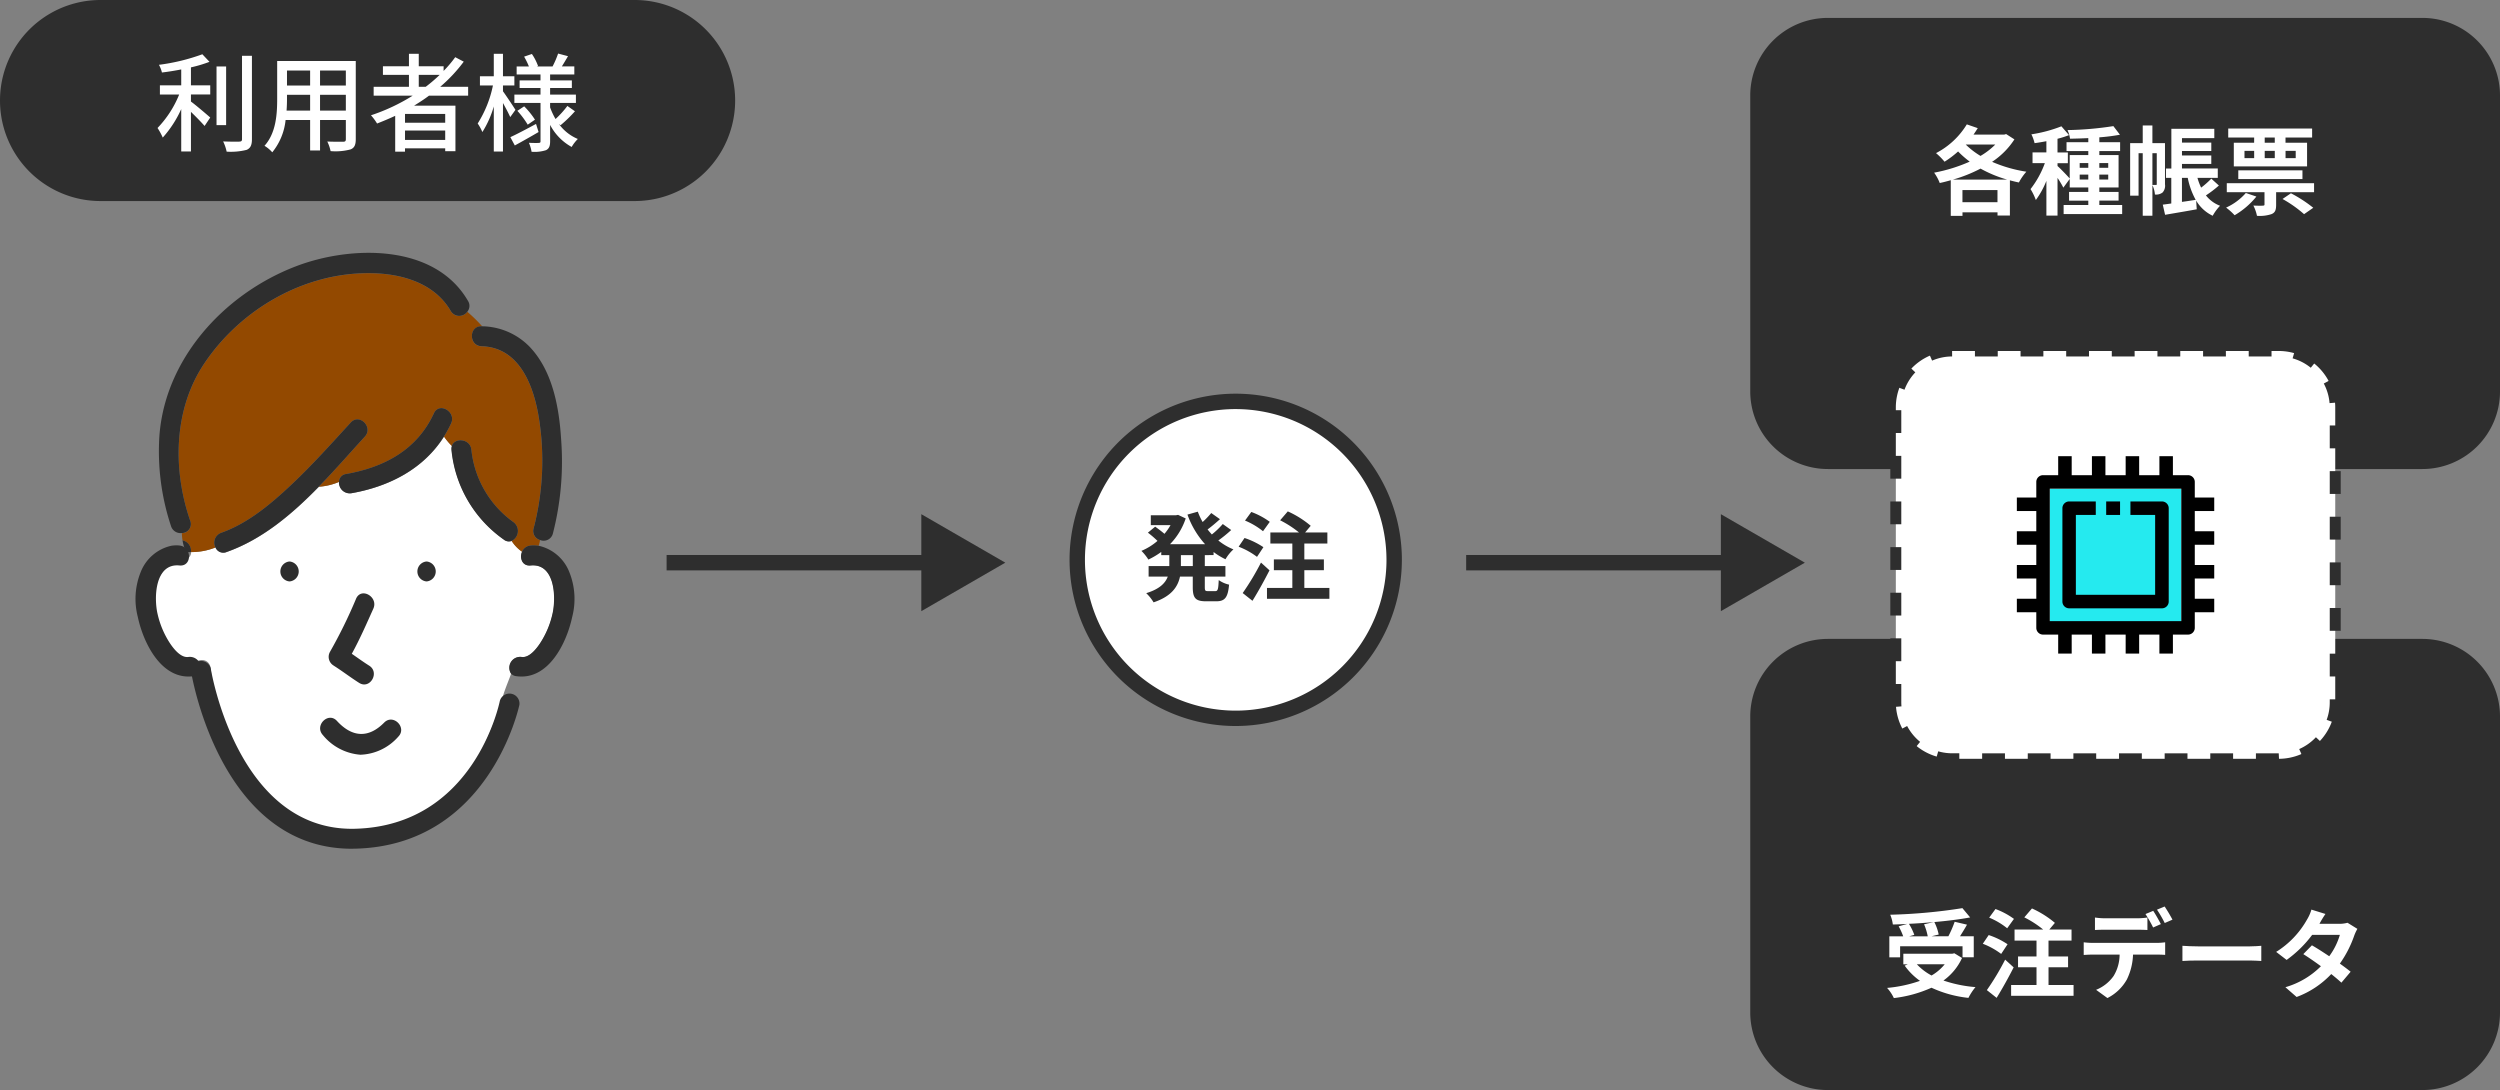 <svg id="routine_img_01" xmlns="http://www.w3.org/2000/svg" xmlns:xlink="http://www.w3.org/1999/xlink" width="324.82" height="141.628" viewBox="0 0 324.82 141.628">
  <rect x="0" y="0" width="324.82" height="141.628" fill="#808080" stroke="none"/>
  <defs>
    <clipPath id="clip-path">
      <rect id="長方形_7749" data-name="長方形 7749" width="324.82" height="141.628" fill="none"/>
    </clipPath>
  </defs>
  <g id="グループ_13871" data-name="グループ 13871" clip-path="url(#clip-path)">
    <path id="パス_18271" data-name="パス 18271" d="M181.143,72.74a20.588,20.588,0,1,1-20.588-20.588A20.588,20.588,0,0,1,181.143,72.74" fill="#fff"/>
    <path id="パス_18272" data-name="パス 18272" d="M160.555,94.329a21.589,21.589,0,1,1,21.588-21.588,21.613,21.613,0,0,1-21.588,21.588m0-41.177a19.589,19.589,0,1,0,19.588,19.589,19.61,19.61,0,0,0-19.588-19.589" fill="#2e2e2e"/>
    <path id="パス_18273" data-name="パス 18273" d="M68.962,73.471c-1.1.107-1.463-.988-1.109-1.79a4.909,4.909,0,0,1-1.351-1.4,1.034,1.034,0,0,1-1.033-.185,16.123,16.123,0,0,1-6.785-11.653,1.274,1.274,0,0,1,.046-.5,8.774,8.774,0,0,1-1.022-1.228c-2.644,4.192-7.083,6.491-12.015,7.364A1.4,1.4,0,0,1,44.07,62.61a8.07,8.07,0,0,1-2.625.628c-3.5,3.586-7.359,6.85-11.992,8.488a1.094,1.094,0,0,1-1.435-.6,8.308,8.308,0,0,1-3.177.6,1.081,1.081,0,0,1-1.235,1.046c-1.442-.13-2.7,1.6-3.185,2.767a10.1,10.1,0,0,0-.435,3.674c-.116,3.447,4.151,8.585,4.5,7.808.683-1.5,2.675-1.8,2.9-.154A32.16,32.16,0,0,0,29.8,96.626a19.961,19.961,0,0,0,8.364,9.577,17.586,17.586,0,0,0,13.066,1.525,15.279,15.279,0,0,0,9.567-7.066,42.065,42.065,0,0,0,4.594-10.347c.2-.741.92-2.444,1.018-2.8A1.415,1.415,0,0,1,67.8,85.362c.987.139,1.914-1.059,2.383-1.756A11.584,11.584,0,0,0,71.8,79.8c.5-2.111.364-6.641-2.837-6.33" fill="#fff"/>
    <path id="パス_18274" data-name="パス 18274" d="M24.81,71.732a8.308,8.308,0,0,0,3.177-.6,1.36,1.36,0,0,1,.746-1.9c3.49-1.234,6.456-3.741,9.115-6.243,2.718-2.557,5.2-5.342,7.724-8.089,1.13-1.232,2.958.6,1.832,1.832-1.926,2.1-3.893,4.363-5.989,6.511a8.076,8.076,0,0,0,2.625-.628,1.047,1.047,0,0,1,.933-1.026c4.976-.88,9.216-3.139,11.4-7.884.7-1.515,2.93-.2,2.237,1.308a14.826,14.826,0,0,1-.933,1.711A8.712,8.712,0,0,0,58.7,57.947c.354-1.139,2.408-.963,2.544.5a13.244,13.244,0,0,0,5.5,9.416,1.436,1.436,0,0,1-.275,2.422,4.892,4.892,0,0,0,1.35,1.4,1.314,1.314,0,0,1,1.109-.8,4.206,4.206,0,0,1,1.056.034,4.57,4.57,0,0,0,.184-.744,1.214,1.214,0,0,1-.836-1.526,34.881,34.881,0,0,0,.747-13.9c-.613-4.274-2.41-9.609-7.515-9.753-1.666-.047-1.667-2.638,0-2.591l.1.005a19.973,19.973,0,0,0-1.948-1.9,1.28,1.28,0,0,1-2.145-.087c-2.124-3.668-6.411-4.869-10.415-4.922-8.579-.112-16.855,4.644-21.607,11.721-4.006,5.966-4.137,13.808-1.825,20.48a1.169,1.169,0,0,1-1.1,1.571,8.645,8.645,0,0,0,.092.944,1.381,1.381,0,0,1,1.093,1.525" fill="#934900"/>
    <path id="パス_18275" data-name="パス 18275" d="M43.33,86.468c1.135.716,2.2,1.541,3.331,2.257,1.414.892,2.716-1.349,1.308-2.237-.772-.487-1.511-1.023-2.26-1.542,1.043-1.895,1.915-3.9,2.8-5.868.676-1.509-1.556-2.828-2.237-1.307a63.539,63.539,0,0,1-3.4,6.925,1.319,1.319,0,0,0,.465,1.772" fill="#2e2e2e"/>
    <path id="パス_18276" data-name="パス 18276" d="M49.917,93.883c-2.057,2.086-4.193,1.912-6.14-.215-1.128-1.233-2.957.6-1.832,1.832a6.976,6.976,0,0,0,4.884,2.561,6.852,6.852,0,0,0,4.92-2.346c1.172-1.188-.659-3.022-1.832-1.832" fill="#2e2e2e"/>
    <path id="パス_18277" data-name="パス 18277" d="M37.62,72.954a1.3,1.3,0,0,0,0,2.591,1.3,1.3,0,0,0,0-2.591" fill="#2e2e2e"/>
    <path id="パス_18278" data-name="パス 18278" d="M55.422,72.954a1.3,1.3,0,0,0,0,2.591,1.3,1.3,0,0,0,0-2.591" fill="#2e2e2e"/>
    <path id="パス_18279" data-name="パス 18279" d="M24.81,71.732a1.381,1.381,0,0,0-1.093-1.525,4.97,4.97,0,0,0,.487,1.547c.2-.007.4-.013.606-.022" fill="#2e2e2e"/>
    <path id="パス_18280" data-name="パス 18280" d="M62.568,44.986c5.1.144,6.9,5.479,7.515,9.753a34.882,34.882,0,0,1-.747,13.9,1.213,1.213,0,0,0,.836,1.525,1.235,1.235,0,0,0,1.662-.836,37.609,37.609,0,0,0,1.08-12.128c-.254-4.2-1.087-8.99-4.11-12.153a8.779,8.779,0,0,0-6.14-2.652l-.1-.005c-1.668-.047-1.667,2.544,0,2.591" fill="#2e2e2e"/>
    <path id="パス_18281" data-name="パス 18281" d="M24.724,67.692c-2.311-6.672-2.181-14.514,1.825-20.479C31.3,40.135,39.578,35.38,48.157,35.492c4,.052,8.291,1.254,10.414,4.922a1.281,1.281,0,0,0,2.146.087,1.183,1.183,0,0,0,.091-1.4c-4.346-7.507-15.3-7.222-22.406-4.483-9.535,3.672-17.44,12.49-17.739,22.976a30.875,30.875,0,0,0,1.563,10.782,1.3,1.3,0,0,0,1.4.882,1.168,1.168,0,0,0,1.1-1.571" fill="#2e2e2e"/>
    <path id="パス_18282" data-name="パス 18282" d="M58.653,58.445A16.128,16.128,0,0,0,65.439,70.1a1.031,1.031,0,0,0,1.033.184,1.436,1.436,0,0,0,.275-2.422,13.24,13.24,0,0,1-5.5-9.415c-.136-1.461-2.19-1.637-2.544-.5a1.273,1.273,0,0,0-.047.5" fill="#2e2e2e"/>
    <path id="パス_18283" data-name="パス 18283" d="M45.663,64.083c4.933-.873,9.372-3.172,12.015-7.364a14.744,14.744,0,0,0,.933-1.711c.693-1.5-1.54-2.822-2.237-1.308-2.185,4.745-6.424,7-11.4,7.885a1.046,1.046,0,0,0-.933,1.025,1.4,1.4,0,0,0,1.622,1.473" fill="#2e2e2e"/>
    <path id="パス_18284" data-name="パス 18284" d="M29.422,71.726c4.634-1.638,8.494-4.9,11.994-8.488,2.1-2.148,4.062-4.411,5.989-6.511,1.125-1.227-.7-3.064-1.832-1.832-2.521,2.748-5.007,5.532-7.724,8.089-2.66,2.5-5.625,5.01-9.116,6.244a1.36,1.36,0,0,0-.746,1.9,1.094,1.094,0,0,0,1.435.6" fill="#2e2e2e"/>
    <path id="パス_18285" data-name="パス 18285" d="M68.932,70.88a1.314,1.314,0,0,0-1.109.8c-.353.8.012,1.9,1.109,1.79,3.2-.311,3.341,4.219,2.837,6.33a11.567,11.567,0,0,1-1.617,3.8c-.47.7-1.4,1.9-2.384,1.757a1.415,1.415,0,0,0-1.386,2.151,1.1,1.1,0,0,0,.7.347c4.162.584,6.537-4.29,7.26-7.686a9.327,9.327,0,0,0-.372-5.839,5.576,5.576,0,0,0-3.979-3.421,4.16,4.16,0,0,0-1.056-.034" fill="#2e2e2e"/>
    <path id="パス_18286" data-name="パス 18286" d="M23.318,70.88a1.314,1.314,0,0,1,1.109.8c.353.8-.012,1.9-1.109,1.79-3.2-.311-3.341,4.219-2.837,6.33a11.567,11.567,0,0,0,1.617,3.8c.47.7,1.4,1.9,2.384,1.757a1.415,1.415,0,0,1,1.386,2.151,1.1,1.1,0,0,1-.7.347c-4.162.584-6.537-4.29-7.26-7.686a9.327,9.327,0,0,1,.372-5.839,5.576,5.576,0,0,1,3.979-3.421,4.16,4.16,0,0,1,1.056-.034" fill="#2e2e2e"/>
    <path id="パス_18287" data-name="パス 18287" d="M45.7,110.275c-17.142,0-20.836-22.776-20.872-23.008a1.3,1.3,0,0,1,2.561-.394c.033.21,3.4,20.811,18.327,20.811.148,0,.3,0,.445-.006,15.3-.414,18.651-15.966,18.787-16.628a1.3,1.3,0,0,1,2.539.514c-.037.183-3.879,18.233-21.256,18.7-.178.005-.356.007-.531.007" fill="#2e2e2e"/>
    <path id="パス_18288" data-name="パス 18288" d="M82.455,26.122H13.061A13.061,13.061,0,0,1,13.061,0H82.455a13.061,13.061,0,0,1,0,26.122" fill="#2e2e2e"/>
    <path id="パス_18289" data-name="パス 18289" d="M24.808,11.086h2.508v1.191H24.808v.915c.679.5,2.133,1.745,2.508,2.078l-.734,1.095c-.389-.443-1.123-1.206-1.774-1.829v5.14H23.547v-5.5a14.364,14.364,0,0,1-2.4,3.7,8.3,8.3,0,0,0-.679-1.247,13.607,13.607,0,0,0,2.813-4.351H20.776V11.086h2.771V9.021c-.845.167-1.7.305-2.507.4a3.822,3.822,0,0,0-.389-1,25.923,25.923,0,0,0,5.64-1.371l.928.983a17.327,17.327,0,0,1-2.411.721Zm4.572,5.168H28.133V8.634H29.38Zm3.353-9.006V18.069c0,.8-.194,1.178-.679,1.4a8.457,8.457,0,0,1-2.605.235,5.816,5.816,0,0,0-.457-1.33c.942.041,1.815.041,2.093.027s.359-.083.359-.332V7.248Z" fill="#fff"/>
    <path id="パス_18290" data-name="パス 18290" d="M46.224,18.083c0,.748-.181,1.136-.679,1.33a7.575,7.575,0,0,1-2.591.222,5.3,5.3,0,0,0-.43-1.247c.887.042,1.8.027,2.065.027s.346-.083.346-.345V15.589H41.583v3.963H40.294V15.589H37.107a7.94,7.94,0,0,1-1.731,4.2,4.282,4.282,0,0,0-1.012-.844c1.51-1.677,1.649-4.129,1.649-6.083V7.927H46.224Zm-5.93-3.713V12.32H37.288v.553c0,.472-.015.985-.056,1.5Zm-3.006-3.255h3.006V9.161H37.288ZM44.935,9.16H41.582v1.954h3.353Zm0,3.16H41.582v2.051h3.353Z" fill="#fff"/>
    <path id="パス_18291" data-name="パス 18291" d="M55.739,12.43c-.624.472-1.275.887-1.94,1.3h5.376v5.916h-1.33v-.374H52.621v.43H51.347V15.05c-.776.36-1.566.692-2.356,1A7.054,7.054,0,0,0,48.2,14.98a24.811,24.811,0,0,0,5.417-2.55H48.548V11.281h4.586V9.729H49.753V8.607h3.381V6.986h1.275V8.607h3.228v.61a15.28,15.28,0,0,0,1.51-1.788l1.108.582a19.956,19.956,0,0,1-3.062,3.27h3.631V12.43Zm2.106,2.37H52.622v1.15h5.223Zm0,2.162H52.622v1.219h5.223Zm-2.536-5.681a19.872,19.872,0,0,0,1.815-1.552H54.409v1.552Z" fill="#fff"/>
    <path id="パス_18292" data-name="パス 18292" d="M66.292,15.215c-.18-.429-.582-1.177-.942-1.829v6.305H64.158V13.83a12.9,12.9,0,0,1-1.482,3.325,6.608,6.608,0,0,0-.61-1.109A14.773,14.773,0,0,0,64.047,11.1h-1.69V9.909h1.8V6.986H65.35V9.909h1.482V11.1H65.35v.763c.374.5,1.4,2.05,1.621,2.41Zm3.685,1.94c-1.039.61-2.175,1.247-3.089,1.746l-.582-1.081c.859-.388,2.106-1.053,3.339-1.718Zm2.647-1.039a5.788,5.788,0,0,0,2.452,1.94,4.958,4.958,0,0,0-.8,1.039,6.9,6.9,0,0,1-2.8-2.868v2.119c0,.624-.125.956-.527,1.164a4.813,4.813,0,0,1-1.884.208,4.624,4.624,0,0,0-.347-1.164c.541.029,1.109.029,1.289.014s.222-.055.222-.222V13.373H66.832v-1.08h3.395v-.86H67.511V10.45h2.716V9.673h-3.1V8.634h1.593a9.785,9.785,0,0,0-.623-1.274l1.012-.347a7.023,7.023,0,0,1,.8,1.566l-.153.055h2.038a11.8,11.8,0,0,0,.72-1.676L73.8,7.3c-.277.471-.554.943-.8,1.33h1.621V9.673H71.474v.777H74.3v.983H71.474v.86h3.353v1.08H71.474v.582a9.372,9.372,0,0,0,.706,1.509,12.355,12.355,0,0,0,1.538-1.7l.984.694a17.416,17.416,0,0,1-1.87,1.814Zm-4.517-2.3a10.46,10.46,0,0,1,1.4,1.732l-.942.651a11.408,11.408,0,0,0-1.344-1.8Z" fill="#fff"/>
    <path id="パス_18293" data-name="パス 18293" d="M314.732,60.941H237.495a10.089,10.089,0,0,1-10.089-10.089V12.415A10.089,10.089,0,0,1,237.495,2.326h77.237a10.089,10.089,0,0,1,10.089,10.089V50.852a10.089,10.089,0,0,1-10.089,10.089" fill="#2e2e2e"/>
    <path id="パス_18294" data-name="パス 18294" d="M261.729,18.109a10.038,10.038,0,0,1-2.9,2.917,18,18,0,0,0,4.451,1.282,7.119,7.119,0,0,0-.968,1.4c-.4-.075-.779-.176-1.17-.277V28h-1.609v-.415h-4.551v.465h-1.522V23.415c-.477.138-.955.263-1.433.364a6.055,6.055,0,0,0-.729-1.345A20.591,20.591,0,0,0,255.92,21a12.611,12.611,0,0,1-1.509-1.321,12.923,12.923,0,0,1-1.76,1.333,9.35,9.35,0,0,0-1.107-1.119,10.14,10.14,0,0,0,4-3.734l1.421.49c-.177.277-.353.566-.554.843H260.4l.251-.075Zm-.931,5.23a16.133,16.133,0,0,1-3.47-1.433,18.7,18.7,0,0,1-3.6,1.433Zm-1.27,1.358h-4.551v1.572h4.551ZM255.4,18.775a10.207,10.207,0,0,0,1.924,1.483,9.36,9.36,0,0,0,1.924-1.483Z" fill="#fff"/>
    <path id="パス_18295" data-name="パス 18295" d="M275.729,26.633v1.182h-7.607V26.633h3.206v-.565h-2.5V24.936h2.5v-.578h-2.414V23.251l-.829,1.131a11.418,11.418,0,0,0-.755-1.269v4.9h-1.446V23.5a11.136,11.136,0,0,1-1.371,2.489,7.388,7.388,0,0,0-.691-1.419,12.324,12.324,0,0,0,1.861-3.371h-1.6v-1.4h1.8V18.347c-.528.1-1.044.189-1.534.252a5.186,5.186,0,0,0-.415-1.145,17.93,17.93,0,0,0,3.9-1.043l.993,1.144a12.611,12.611,0,0,1-1.5.477v1.774h1.345v1.4H267.33v.365c.327.277,1.307,1.3,1.584,1.622V20.146h2.414V19.63H268.5V18.473h2.829v-.528c-.817.038-1.622.063-2.376.076a3.935,3.935,0,0,0-.327-1.119,43.188,43.188,0,0,0,5.96-.516l.854,1.119a24.427,24.427,0,0,1-2.678.339v.629h2.7V19.63h-2.7v.516h2.5v4.212h-2.5v.578h2.5v1.132h-2.5v.565Zm-5.52-4.828h1.119v-.616h-1.119Zm1.119.88h-1.119v.642h1.119Zm1.433-.88h1.157v-.616h-1.157Zm1.157.88h-1.157v.642h1.157Z" fill="#fff"/>
    <path id="パス_18296" data-name="パス 18296" d="M281.293,23.943a1.3,1.3,0,0,1-.315,1.068,1.388,1.388,0,0,1-.993.264,3.471,3.471,0,0,0-.327-1.219v3.973H278.4V19.907h-.541v5.519h-1.094V18.6H278.4V16.3h1.257v2.3h1.635Zm-1.157.088c.063,0,.088-.026.088-.126v-4h-.566v4.124Zm8.16.075a14.8,14.8,0,0,1-1.685,1.282,4.237,4.237,0,0,0,1.836,1.346,6.162,6.162,0,0,0-.955,1.3,4.953,4.953,0,0,1-2.15-1.974l.075,1.132c-1.434.264-2.943.515-4.112.716l-.3-1.319c.326-.039.7-.089,1.106-.152V23.113h-.691v-1.22h.7V16.738H287.7v1.207h-4.2v.579h3.809v1.094h-3.809V20.2h3.809V21.3h-3.809v.591h4.652v1.22h-2.641a7.532,7.532,0,0,0,.478,1.269,11.15,11.15,0,0,0,1.32-1.169Zm-4.8,2.125c.579-.075,1.194-.176,1.786-.264a9.873,9.873,0,0,1-1.032-2.854h-.754Z" fill="#fff"/>
    <path id="パス_18297" data-name="パス 18297" d="M293.168,25.539a10.4,10.4,0,0,1-2.829,2.427,8.255,8.255,0,0,0-1.107-.993,7.485,7.485,0,0,0,2.565-1.9Zm7.494-1.735v1.17h-4.929v1.621c0,.667-.113,1.019-.591,1.22a4.764,4.764,0,0,1-1.9.226,5.08,5.08,0,0,0-.466-1.333c.5.026,1.057.026,1.232.013s.214-.038.214-.176V24.974h-4.9V23.8Zm-7.783-5.935h-3.37V16.7h10.9v1.169h-3.457v.679h2.8v3.068h-9.518V18.548h2.641Zm-2.062,4.263h8.336v1.131h-8.336Zm.805-1.584h1.257V19.6h-1.257Zm3.935-2.679h-1.308v.679h1.308Zm-1.307,2.679h1.308V19.6H294.25Zm3.407,4.564a17.361,17.361,0,0,1,2.9,1.885l-1.194.83a15.76,15.76,0,0,0-2.8-1.973Zm-.7-4.564h1.32V19.6h-1.32Z" fill="#fff"/>
    <path id="パス_18298" data-name="パス 18298" d="M314.732,141.628H237.495a10.089,10.089,0,0,1-10.089-10.089V93.1a10.089,10.089,0,0,1,10.089-10.089h77.237A10.089,10.089,0,0,1,324.821,93.1v38.437a10.089,10.089,0,0,1-10.089,10.089" fill="#2e2e2e"/>
    <path id="パス_18299" data-name="パス 18299" d="M254.924,124.469a7.393,7.393,0,0,1-2.414,2.929,17.1,17.1,0,0,0,4.161.855,7.261,7.261,0,0,0-.917,1.4,15.17,15.17,0,0,1-4.8-1.32,16.49,16.49,0,0,1-4.891,1.345,5.121,5.121,0,0,0-.88-1.32,17.582,17.582,0,0,0,4.275-.918,8.458,8.458,0,0,1-1.986-1.974l.415-.176h-.591v-1.37h6.349l.277-.064Zm-8.047-.088h-1.4v-2.729h1.8a7.942,7.942,0,0,0-.591-1.295l1.119-.314c-.629.038-1.27.063-1.873.075a4.734,4.734,0,0,0-.34-1.269,70.532,70.532,0,0,0,9.38-.856l1.006,1.207c-1.358.252-2.98.453-4.652.6a6.6,6.6,0,0,1,.565,1.622l-.93.226h2.188a14.249,14.249,0,0,0,.817-1.886l1.6.377c-.289.529-.616,1.044-.906,1.509h1.786v2.729h-1.458v-1.434h-8.11Zm4.363-4.577c-1.057.1-2.15.176-3.219.226a7.172,7.172,0,0,1,.7,1.434l-.654.188h2.4a7.492,7.492,0,0,0-.477-1.558Zm-2.188,5.482a7.334,7.334,0,0,0,1.911,1.459,6.224,6.224,0,0,0,1.71-1.459Z" fill="#fff"/>
    <path id="パス_18300" data-name="パス 18300" d="M260.009,123.941a9.68,9.68,0,0,0-2.388-1.32l.766-1.131a10.088,10.088,0,0,1,2.452,1.194Zm1.622,1.748c-.666,1.308-1.458,2.741-2.213,3.961l-1.27-1.006a33.341,33.341,0,0,0,2.377-3.961Zm-.842-5.08a9.5,9.5,0,0,0-2.339-1.383l.818-1.119a9.835,9.835,0,0,1,2.4,1.283Zm8.625,7.368v1.408H261.3v-1.408h3.3v-2.3h-2.4v-1.408h2.4v-2.062h-2.854v-1.433h3.721a13.364,13.364,0,0,0-2.452-1.584l.993-1.157a12.583,12.583,0,0,1,2.98,1.874l-.729.867h2.892v1.433h-2.992v2.062H268.7v1.408h-2.539v2.3Z" fill="#fff"/>
    <path id="パス_18301" data-name="パス 18301" d="M271.935,122.509h8.236a9.384,9.384,0,0,0,1.144-.077v1.635c-.314-.025-.792-.038-1.144-.038H277.14a7.963,7.963,0,0,1-.8,3.232,5.966,5.966,0,0,1-2.527,2.414l-1.471-1.069a5.127,5.127,0,0,0,2.275-1.8,5.4,5.4,0,0,0,.78-2.779h-3.458c-.365,0-.855.025-1.207.051v-1.648a9.447,9.447,0,0,0,1.207.077m1.6-3.195h4.111a9.863,9.863,0,0,0,1.359-.1v1.622c-.428-.026-.918-.037-1.359-.037h-4.111c-.427,0-.968.011-1.345.037v-1.622a9.385,9.385,0,0,0,1.345.1m7.217.755-1.006.441a15.8,15.8,0,0,0-.993-1.748l1.006-.416c.314.465.754,1.257.993,1.723m1.509-.578-1.006.439a14.862,14.862,0,0,0-1.006-1.735l.993-.414a19.869,19.869,0,0,1,1.019,1.71" fill="#fff"/>
    <path id="パス_18302" data-name="パス 18302" d="M285.583,122.96h6.752c.591,0,1.144-.05,1.471-.075v1.973c-.3-.012-.943-.062-1.471-.062h-6.752c-.717,0-1.559.025-2.024.062v-1.973c.452.038,1.37.075,2.024.075" fill="#fff"/>
    <path id="パス_18303" data-name="パス 18303" d="M301.357,120.031h2.551a4,4,0,0,0,1.1-.138l1.282.792a5.908,5.908,0,0,0-.415.893,14.424,14.424,0,0,1-1.861,3.621c.541.39,1.031.754,1.4,1.056l-1.2,1.421c-.339-.315-.8-.705-1.319-1.12a11.837,11.837,0,0,1-4.5,2.981l-1.459-1.271a10.687,10.687,0,0,0,4.616-2.727c-.818-.6-1.648-1.17-2.289-1.572l1.119-1.145c.666.378,1.459.894,2.25,1.421a8.929,8.929,0,0,0,1.383-2.778h-3.6a15.1,15.1,0,0,1-3.319,3.256l-1.358-1.044a11.655,11.655,0,0,0,4-4.186,5.219,5.219,0,0,0,.579-1.308l1.824.566a13.31,13.31,0,0,0-.78,1.282" fill="#fff"/>
    <rect id="長方形_7729" data-name="長方形 7729" width="39.457" height="2" transform="translate(86.609 72.108)" fill="#2e2e2e"/>
    <path id="パス_18304" data-name="パス 18304" d="M130.616,73.107l-10.911,6.3v-12.6Z" fill="#2e2e2e"/>
    <rect id="長方形_7730" data-name="長方形 7730" width="39.457" height="2" transform="translate(190.495 72.108)" fill="#2e2e2e"/>
    <path id="パス_18305" data-name="パス 18305" d="M234.5,73.107l-10.911,6.3v-12.6Z" fill="#2e2e2e"/>
    <path id="パス_18306" data-name="パス 18306" d="M156.538,72.126v1.42h2.678v1.371h-2.678v1.358c0,.453.05.528.4.528h.969c.326,0,.389-.251.44-1.434a3.706,3.706,0,0,0,1.345.591c-.151,1.66-.541,2.163-1.647,2.163h-1.371c-1.358,0-1.7-.44-1.7-1.836v-1.37h-1.66c-.277,1.321-1.106,2.565-3.432,3.345a5.661,5.661,0,0,0-.956-1.194c1.736-.529,2.489-1.309,2.8-2.151h-2.489V73.546h2.69v-1.42H150.88v-.415a10.226,10.226,0,0,1-1.672.993,6.5,6.5,0,0,0-.906-1.131,7.78,7.78,0,0,0,2.088-1.295,13.214,13.214,0,0,0-1.245-1.069l.943-.78c.377.265.855.629,1.207.931a7.014,7.014,0,0,0,.792-1.132h-2.565V66.946H152.8l.264-.05.993.465a8.744,8.744,0,0,1-2.037,3.344h4.552a11.48,11.48,0,0,1-2.288-3.847l1.345-.377a8.7,8.7,0,0,0,.628,1.344,11.821,11.821,0,0,0,1.119-1.168l1.132.8c-.515.465-1.094.956-1.609,1.333.176.227.364.44.553.654a10.674,10.674,0,0,0,1.42-1.358l1.094.779a16.816,16.816,0,0,1-1.672,1.359,7.693,7.693,0,0,0,1.962,1.156,5.37,5.37,0,0,0-1.031,1.282,8.716,8.716,0,0,1-1.547-.942v.4Zm-1.559,0h-1.547v1.42h1.547Z" fill="#2e2e2e"/>
    <path id="パス_18307" data-name="パス 18307" d="M163.321,72.352a9.638,9.638,0,0,0-2.389-1.319L161.7,69.9a10.088,10.088,0,0,1,2.452,1.194Zm1.622,1.748c-.666,1.308-1.458,2.741-2.213,3.961l-1.27-1.006a33.556,33.556,0,0,0,2.377-3.961Zm-.842-5.079a9.474,9.474,0,0,0-2.339-1.384l.818-1.119a9.835,9.835,0,0,1,2.4,1.283Zm8.625,7.367V77.8h-8.11V76.388h3.295v-2.3h-2.4V72.679h2.4V70.617h-2.855V69.184h3.722a13.417,13.417,0,0,0-2.452-1.584l.994-1.157a12.594,12.594,0,0,1,2.979,1.873l-.729.868h2.892v1.433H169.47v2.062h2.539v1.408H169.47v2.3Z" fill="#2e2e2e"/>
    <path id="パス_18308" data-name="パス 18308" d="M296.071,98.589H253.664a7.344,7.344,0,0,1-7.343-7.343v-38.3a7.344,7.344,0,0,1,7.343-7.343h42.407a7.343,7.343,0,0,1,7.343,7.343v38.3a7.343,7.343,0,0,1-7.343,7.343" fill="#fff"/>
    <path id="パス_18309" data-name="パス 18309" d="M296.142,99.3h-3.035V97.876h2.964Zm-6,0h-2.964V97.876h2.964Zm-5.929,0H281.25V97.876h2.964Zm-5.929,0h-2.964V97.876h2.964Zm-5.929,0h-2.964V97.876h2.964Zm-5.928,0h-2.964V97.876h2.964Zm-5.928,0h-2.964V97.876H260.5Zm-5.929,0h-.906a8.088,8.088,0,0,1-2.227-.312l.391-1.37a6.688,6.688,0,0,0,1.836.256h.906Zm44.736-.677-.574-1.3a6.605,6.605,0,0,0,2.171-1.536l1.038.977a8.032,8.032,0,0,1-2.635,1.863m-50.731-1.134a8.032,8.032,0,0,1-2.044-2.5l1.26-.664a6.634,6.634,0,0,0,1.685,2.059Zm55.063-3.478-1.339-.488a6.612,6.612,0,0,0,.4-2.28v-.388h1.425v.388a8.033,8.033,0,0,1-.488,2.768m-58.005-2.124c-.016-.212-.025-.427-.025-.642V88.869h1.425v2.376c0,.178.008.356.021.533Zm58.493-4H302.7V84.928h1.425Zm-57.093-1.987h-1.425V82.941h1.425Zm57.093-3.942H302.7V79h1.425Zm-57.093-1.987h-1.425V77.013h1.425Zm57.093-3.942H302.7V73.07h1.425Zm-57.093-1.987h-1.425V71.084h1.425Zm57.093-3.941H302.7V67.142h1.425Zm-57.093-1.988h-1.425V65.155h1.425Zm57.093-3.941H302.7V61.213h1.425Zm-57.093-1.987h-1.425V59.227h1.425Zm57.093-3.942H302.7V55.284h1.425Zm-57.093-1.987h-1.425V53.3h1.425Zm55.644-3.882a6.543,6.543,0,0,0-.75-2.548l1.258-.67a7.964,7.964,0,0,1,.912,3.1Zm-55.231-1.744-1.336-.5A8,8,0,0,1,247.82,47.4l1.034.98a6.579,6.579,0,0,0-1.407,2.255m52.787-2.854a6.569,6.569,0,0,0-2.359-1.221l.387-1.371a7.988,7.988,0,0,1,2.869,1.485Zm-49.2-.926-.567-1.307a8,8,0,0,1,3.161-.661l.007,1.426a6.58,6.58,0,0,0-2.6.542m44.1-.542h-2.964V44.888h2.964Zm-5.929,0h-2.964V44.888H289.2Zm-5.929,0h-2.964V44.888h2.964Zm-5.928,0H274.38V44.888h2.964Zm-5.929,0h-2.964V44.888h2.964Zm-5.929,0h-2.964V44.888h2.964Zm-5.928,0h-2.964V44.888h2.964Z" fill="#2e2e2e"/>
    <rect id="長方形_7731" data-name="長方形 7731" width="17.086" height="18.034" transform="translate(266.325 63.492)" fill="#25eaef"/>
    <path id="パス_18310" data-name="パス 18310" d="M284.288,82.452h-18.84a.879.879,0,0,1-.876-.877V62.615a.879.879,0,0,1,.876-.877h18.84a.879.879,0,0,1,.876.877v18.96a.879.879,0,0,1-.876.877M266.325,80.7h17.086V63.492H266.325Z"/>
    <path id="パス_18311" data-name="パス 18311" d="M280.9,79.038H268.841a.879.879,0,0,1-.877-.877V66.029a.879.879,0,0,1,.877-.877H272.3v1.754h-2.587V77.284h10.3V66.906h-3.211V65.152H280.9a.88.88,0,0,1,.877.877V78.161a.88.88,0,0,1-.877.877"/>
    <rect id="長方形_7732" data-name="長方形 7732" width="1.803" height="1.754" transform="translate(273.652 65.152)"/>
    <rect id="長方形_7733" data-name="長方形 7733" width="1.754" height="3.343" transform="translate(276.183 59.272)"/>
    <rect id="長方形_7734" data-name="長方形 7734" width="1.754" height="3.343" transform="translate(280.567 59.272)"/>
    <rect id="長方形_7735" data-name="長方形 7735" width="1.754" height="3.343" transform="translate(271.799 59.272)"/>
    <rect id="長方形_7736" data-name="長方形 7736" width="1.754" height="3.343" transform="translate(267.416 59.272)"/>
    <rect id="長方形_7737" data-name="長方形 7737" width="3.343" height="1.754" transform="translate(262.045 69.026)"/>
    <rect id="長方形_7738" data-name="長方形 7738" width="3.343" height="1.754" transform="translate(262.045 64.643)"/>
    <rect id="長方形_7739" data-name="長方形 7739" width="3.343" height="1.754" transform="translate(262.045 73.41)"/>
    <rect id="長方形_7740" data-name="長方形 7740" width="3.343" height="1.754" transform="translate(262.045 77.794)"/>
    <rect id="長方形_7741" data-name="長方形 7741" width="1.754" height="3.343" transform="translate(271.799 81.575)"/>
    <rect id="長方形_7742" data-name="長方形 7742" width="1.754" height="3.343" transform="translate(267.416 81.575)"/>
    <rect id="長方形_7743" data-name="長方形 7743" width="1.754" height="3.343" transform="translate(276.183 81.575)"/>
    <rect id="長方形_7744" data-name="長方形 7744" width="1.754" height="3.343" transform="translate(280.567 81.575)"/>
    <rect id="長方形_7745" data-name="長方形 7745" width="3.343" height="1.754" transform="translate(284.348 73.41)"/>
    <rect id="長方形_7746" data-name="長方形 7746" width="3.343" height="1.754" transform="translate(284.348 77.794)"/>
    <rect id="長方形_7747" data-name="長方形 7747" width="3.343" height="1.754" transform="translate(284.348 69.026)"/>
    <rect id="長方形_7748" data-name="長方形 7748" width="3.343" height="1.754" transform="translate(284.348 64.643)"/>
  </g>
</svg>
